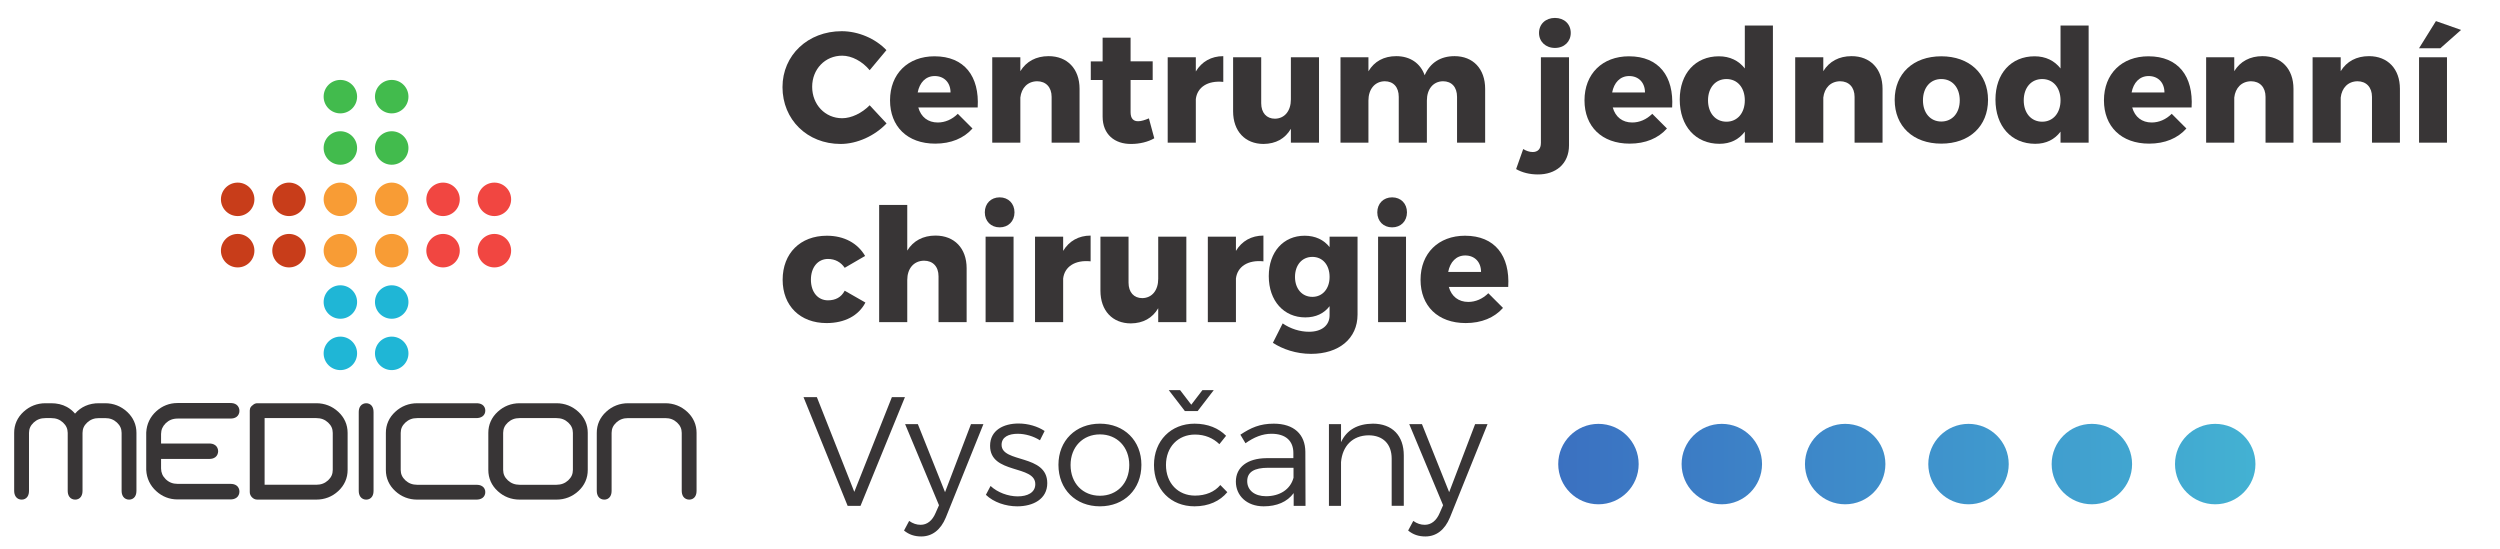 <?xml version="1.0" encoding="UTF-8" standalone="no"?>
<svg
   width="410pt"
   height="90pt"
   viewBox="0 0 410 90"
   version="1.1"
   id="svg165"
   sodipodi:docname="cjch_upravene_logo.svg"
   inkscape:version="1.3.2 (091e20e, 2023-11-25)"
   xmlns:inkscape="http://www.inkscape.org/namespaces/inkscape"
   xmlns:sodipodi="http://sodipodi.sourceforge.net/DTD/sodipodi-0.dtd"
   xmlns="http://www.w3.org/2000/svg"
   xmlns:svg="http://www.w3.org/2000/svg">
  <sodipodi:namedview
     id="namedview1"
     pagecolor="#ffffff"
     bordercolor="#000000"
     borderopacity="0.25"
     inkscape:showpageshadow="2"
     inkscape:pageopacity="0.0"
     inkscape:pagecheckerboard="0"
     inkscape:deskcolor="#d1d1d1"
     inkscape:document-units="pt"
     inkscape:zoom="0.6770483"
     inkscape:cx="135.88395"
     inkscape:cy="-22.154992"
     inkscape:window-width="1392"
     inkscape:window-height="1027"
     inkscape:window-x="219"
     inkscape:window-y="91"
     inkscape:window-maximized="0"
     inkscape:current-layer="svg165" />
  <defs
     id="defs101">
    <clipPath
       id="clip-0">
      <path
         clip-rule="nonzero"
         d="m 473,321 h 14 v 15 h -14 z m 0,0"
         id="path1" />
    </clipPath>
    <clipPath
       id="clip-1">
      <path
         clip-rule="evenodd"
         d="m 473.512,328.492 c 0,3.641 2.957,6.594 6.598,6.594 3.645,0 6.594,-2.953 6.594,-6.594 0,-3.645 -2.949,-6.598 -6.594,-6.598 -3.641,0 -6.598,2.953 -6.598,6.598"
         id="path2" />
    </clipPath>
    <linearGradient
       id="linear-pattern-0"
       gradientUnits="userSpaceOnUse"
       x1="473.513"
       y1="266.78"
       x2="486.704"
       y2="266.78"
       gradientTransform="matrix(1,0,0,-1,0,595.276)">
      <stop
         offset="0"
         stop-color="rgb(23.096%, 44.458%, 75.729%)"
         stop-opacity="1"
         id="stop2" />
      <stop
         offset="0.125"
         stop-color="rgb(23.108%, 44.566%, 75.771%)"
         stop-opacity="1"
         id="stop3" />
      <stop
         offset="0.188"
         stop-color="rgb(23.128%, 44.763%, 75.842%)"
         stop-opacity="1"
         id="stop4" />
      <stop
         offset="0.25"
         stop-color="rgb(23.148%, 44.936%, 75.905%)"
         stop-opacity="1"
         id="stop5" />
      <stop
         offset="0.312"
         stop-color="rgb(23.164%, 45.108%, 75.967%)"
         stop-opacity="1"
         id="stop6" />
      <stop
         offset="0.375"
         stop-color="rgb(23.183%, 45.28%, 76.031%)"
         stop-opacity="1"
         id="stop7" />
      <stop
         offset="0.438"
         stop-color="rgb(23.203%, 45.453%, 76.093%)"
         stop-opacity="1"
         id="stop8" />
      <stop
         offset="0.5"
         stop-color="rgb(23.219%, 45.625%, 76.155%)"
         stop-opacity="1"
         id="stop9" />
      <stop
         offset="0.562"
         stop-color="rgb(23.238%, 45.798%, 76.216%)"
         stop-opacity="1"
         id="stop10" />
      <stop
         offset="0.625"
         stop-color="rgb(23.257%, 45.972%, 76.279%)"
         stop-opacity="1"
         id="stop11" />
      <stop
         offset="0.688"
         stop-color="rgb(23.276%, 46.146%, 76.341%)"
         stop-opacity="1"
         id="stop12" />
      <stop
         offset="0.75"
         stop-color="rgb(23.296%, 46.32%, 76.402%)"
         stop-opacity="1"
         id="stop13" />
      <stop
         offset="0.812"
         stop-color="rgb(23.314%, 46.492%, 76.463%)"
         stop-opacity="1"
         id="stop14" />
      <stop
         offset="0.875"
         stop-color="rgb(23.332%, 46.666%, 76.524%)"
         stop-opacity="1"
         id="stop15" />
      <stop
         offset="0.938"
         stop-color="rgb(23.352%, 46.84%, 76.585%)"
         stop-opacity="1"
         id="stop16" />
      <stop
         offset="1"
         stop-color="rgb(23.37%, 47.014%, 76.646%)"
         stop-opacity="1"
         id="stop17" />
    </linearGradient>
    <clipPath
       id="clip-2">
      <path
         clip-rule="nonzero"
         d="m 493,321 h 14 v 15 h -14 z m 0,0"
         id="path17" />
    </clipPath>
    <clipPath
       id="clip-3">
      <path
         clip-rule="evenodd"
         d="m 493.746,328.492 c 0,3.641 2.949,6.594 6.594,6.594 3.645,0 6.598,-2.953 6.598,-6.594 0,-3.645 -2.953,-6.598 -6.598,-6.598 -3.645,0 -6.594,2.953 -6.594,6.598 z m 0,0"
         id="path18" />
    </clipPath>
    <linearGradient
       id="linear-pattern-1"
       gradientUnits="userSpaceOnUse"
       x1="493.744"
       y1="266.78"
       x2="506.936"
       y2="266.78"
       gradientTransform="matrix(1,0,0,-1,0,595.276)">
      <stop
         offset="0"
         stop-color="rgb(23.547%, 48.596%, 77.187%)"
         stop-opacity="1"
         id="stop18" />
      <stop
         offset="0.062"
         stop-color="rgb(23.558%, 48.685%, 77.216%)"
         stop-opacity="1"
         id="stop19" />
      <stop
         offset="0.125"
         stop-color="rgb(23.578%, 48.86%, 77.275%)"
         stop-opacity="1"
         id="stop20" />
      <stop
         offset="0.188"
         stop-color="rgb(23.599%, 49.036%, 77.333%)"
         stop-opacity="1"
         id="stop21" />
      <stop
         offset="0.25"
         stop-color="rgb(23.619%, 49.213%, 77.393%)"
         stop-opacity="1"
         id="stop22" />
      <stop
         offset="0.312"
         stop-color="rgb(23.64%, 49.388%, 77.451%)"
         stop-opacity="1"
         id="stop23" />
      <stop
         offset="0.375"
         stop-color="rgb(23.66%, 49.565%, 77.51%)"
         stop-opacity="1"
         id="stop24" />
      <stop
         offset="0.438"
         stop-color="rgb(23.68%, 49.742%, 77.567%)"
         stop-opacity="1"
         id="stop25" />
      <stop
         offset="0.5"
         stop-color="rgb(23.701%, 49.919%, 77.625%)"
         stop-opacity="1"
         id="stop26" />
      <stop
         offset="0.562"
         stop-color="rgb(23.721%, 50.096%, 77.682%)"
         stop-opacity="1"
         id="stop27" />
      <stop
         offset="0.625"
         stop-color="rgb(23.743%, 50.273%, 77.739%)"
         stop-opacity="1"
         id="stop28" />
      <stop
         offset="0.688"
         stop-color="rgb(23.763%, 50.45%, 77.797%)"
         stop-opacity="1"
         id="stop29" />
      <stop
         offset="0.75"
         stop-color="rgb(23.784%, 50.629%, 77.853%)"
         stop-opacity="1"
         id="stop30" />
      <stop
         offset="0.812"
         stop-color="rgb(23.805%, 50.806%, 77.91%)"
         stop-opacity="1"
         id="stop31" />
      <stop
         offset="0.875"
         stop-color="rgb(23.825%, 50.983%, 77.966%)"
         stop-opacity="1"
         id="stop32" />
      <stop
         offset="0.938"
         stop-color="rgb(23.846%, 51.161%, 78.023%)"
         stop-opacity="1"
         id="stop33" />
      <stop
         offset="1"
         stop-color="rgb(23.868%, 51.34%, 78.079%)"
         stop-opacity="1"
         id="stop34" />
    </linearGradient>
    <clipPath
       id="clip-4">
      <path
         clip-rule="nonzero"
         d="m 513,321 h 15 v 15 h -15 z m 0,0"
         id="path34" />
    </clipPath>
    <clipPath
       id="clip-5">
      <path
         clip-rule="evenodd"
         d="m 513.977,328.492 c 0,3.641 2.949,6.594 6.594,6.594 3.641,0 6.598,-2.953 6.598,-6.594 0,-3.645 -2.957,-6.598 -6.598,-6.598 -3.645,0 -6.594,2.953 -6.594,6.598 z m 0,0"
         id="path35" />
    </clipPath>
    <linearGradient
       id="linear-pattern-2"
       gradientUnits="userSpaceOnUse"
       x1="513.975"
       y1="266.78"
       x2="527.168"
       y2="266.78"
       gradientTransform="matrix(1,0,0,-1,0,595.276)">
      <stop
         offset="0"
         stop-color="rgb(24.065%, 52.957%, 78.578%)"
         stop-opacity="1"
         id="stop35" />
      <stop
         offset="0.062"
         stop-color="rgb(24.075%, 53.047%, 78.607%)"
         stop-opacity="1"
         id="stop36" />
      <stop
         offset="0.125"
         stop-color="rgb(24.097%, 53.227%, 78.661%)"
         stop-opacity="1"
         id="stop37" />
      <stop
         offset="0.188"
         stop-color="rgb(24.118%, 53.407%, 78.714%)"
         stop-opacity="1"
         id="stop38" />
      <stop
         offset="0.25"
         stop-color="rgb(24.142%, 53.587%, 78.769%)"
         stop-opacity="1"
         id="stop39" />
      <stop
         offset="0.312"
         stop-color="rgb(24.164%, 53.769%, 78.822%)"
         stop-opacity="1"
         id="stop40" />
      <stop
         offset="0.375"
         stop-color="rgb(24.187%, 53.949%, 78.876%)"
         stop-opacity="1"
         id="stop41" />
      <stop
         offset="0.438"
         stop-color="rgb(24.21%, 54.129%, 78.928%)"
         stop-opacity="1"
         id="stop42" />
      <stop
         offset="0.5"
         stop-color="rgb(24.231%, 54.311%, 78.981%)"
         stop-opacity="1"
         id="stop43" />
      <stop
         offset="0.562"
         stop-color="rgb(24.255%, 54.491%, 79.034%)"
         stop-opacity="1"
         id="stop44" />
      <stop
         offset="0.625"
         stop-color="rgb(24.277%, 54.672%, 79.088%)"
         stop-opacity="1"
         id="stop45" />
      <stop
         offset="0.688"
         stop-color="rgb(24.301%, 54.854%, 79.14%)"
         stop-opacity="1"
         id="stop46" />
      <stop
         offset="0.75"
         stop-color="rgb(24.323%, 55.035%, 79.192%)"
         stop-opacity="1"
         id="stop47" />
      <stop
         offset="0.812"
         stop-color="rgb(24.345%, 55.217%, 79.243%)"
         stop-opacity="1"
         id="stop48" />
      <stop
         offset="0.875"
         stop-color="rgb(24.37%, 55.399%, 79.295%)"
         stop-opacity="1"
         id="stop49" />
      <stop
         offset="0.938"
         stop-color="rgb(24.393%, 55.58%, 79.347%)"
         stop-opacity="1"
         id="stop50" />
      <stop
         offset="1"
         stop-color="rgb(24.417%, 55.763%, 79.399%)"
         stop-opacity="1"
         id="stop51" />
    </linearGradient>
    <clipPath
       id="clip-6">
      <path
         clip-rule="nonzero"
         d="m 534,321 h 14 v 15 h -14 z m 0,0"
         id="path51" />
    </clipPath>
    <clipPath
       id="clip-7">
      <path
         clip-rule="evenodd"
         d="m 534.203,328.492 c 0,3.641 2.953,6.594 6.598,6.594 3.641,0 6.594,-2.953 6.594,-6.594 0,-3.645 -2.953,-6.598 -6.594,-6.598 -3.645,0 -6.598,2.953 -6.598,6.598 z m 0,0"
         id="path52" />
    </clipPath>
    <linearGradient
       id="linear-pattern-3"
       gradientUnits="userSpaceOnUse"
       x1="534.201"
       y1="266.78"
       x2="547.396"
       y2="266.78"
       gradientTransform="matrix(1,0,0,-1,0,595.276)">
      <stop
         offset="0"
         stop-color="rgb(24.629%, 57.414%, 79.854%)"
         stop-opacity="1"
         id="stop52" />
      <stop
         offset="0.062"
         stop-color="rgb(24.641%, 57.507%, 79.88%)"
         stop-opacity="1"
         id="stop53" />
      <stop
         offset="0.125"
         stop-color="rgb(24.667%, 57.692%, 79.929%)"
         stop-opacity="1"
         id="stop54" />
      <stop
         offset="0.188"
         stop-color="rgb(24.69%, 57.875%, 79.977%)"
         stop-opacity="1"
         id="stop55" />
      <stop
         offset="0.25"
         stop-color="rgb(24.715%, 58.06%, 80.026%)"
         stop-opacity="1"
         id="stop56" />
      <stop
         offset="0.312"
         stop-color="rgb(24.739%, 58.244%, 80.077%)"
         stop-opacity="1"
         id="stop57" />
      <stop
         offset="0.375"
         stop-color="rgb(24.763%, 58.429%, 80.125%)"
         stop-opacity="1"
         id="stop58" />
      <stop
         offset="0.438"
         stop-color="rgb(24.789%, 58.612%, 80.173%)"
         stop-opacity="1"
         id="stop59" />
      <stop
         offset="0.5"
         stop-color="rgb(24.814%, 58.798%, 80.22%)"
         stop-opacity="1"
         id="stop60" />
      <stop
         offset="0.562"
         stop-color="rgb(24.838%, 58.983%, 80.269%)"
         stop-opacity="1"
         id="stop61" />
      <stop
         offset="0.625"
         stop-color="rgb(24.863%, 59.167%, 80.316%)"
         stop-opacity="1"
         id="stop62" />
      <stop
         offset="0.688"
         stop-color="rgb(24.887%, 59.354%, 80.365%)"
         stop-opacity="1"
         id="stop63" />
      <stop
         offset="0.75"
         stop-color="rgb(24.913%, 59.54%, 80.412%)"
         stop-opacity="1"
         id="stop64" />
      <stop
         offset="0.812"
         stop-color="rgb(24.937%, 59.724%, 80.458%)"
         stop-opacity="1"
         id="stop65" />
      <stop
         offset="0.875"
         stop-color="rgb(24.963%, 59.911%, 80.505%)"
         stop-opacity="1"
         id="stop66" />
      <stop
         offset="0.938"
         stop-color="rgb(24.989%, 60.095%, 80.553%)"
         stop-opacity="1"
         id="stop67" />
      <stop
         offset="1"
         stop-color="rgb(25.014%, 60.281%, 80.598%)"
         stop-opacity="1"
         id="stop68" />
    </linearGradient>
    <clipPath
       id="clip-8">
      <path
         clip-rule="nonzero"
         d="m 554,321 h 14 v 15 h -14 z m 0,0"
         id="path68" />
    </clipPath>
    <clipPath
       id="clip-9">
      <path
         clip-rule="evenodd"
         d="m 554.434,328.492 c 0,3.641 2.949,6.594 6.598,6.594 3.641,0 6.594,-2.953 6.594,-6.594 0,-3.645 -2.953,-6.598 -6.594,-6.598 -3.648,0 -6.598,2.953 -6.598,6.598"
         id="path69" />
    </clipPath>
    <linearGradient
       id="linear-pattern-4"
       gradientUnits="userSpaceOnUse"
       x1="554.433"
       y1="266.78"
       x2="567.625"
       y2="266.78"
       gradientTransform="matrix(1,0,0,-1,0,595.276)">
      <stop
         offset="0"
         stop-color="rgb(25.247%, 61.969%, 81.009%)"
         stop-opacity="1"
         id="stop69" />
      <stop
         offset="0.062"
         stop-color="rgb(25.261%, 62.064%, 81.032%)"
         stop-opacity="1"
         id="stop70" />
      <stop
         offset="0.125"
         stop-color="rgb(25.287%, 62.251%, 81.076%)"
         stop-opacity="1"
         id="stop71" />
      <stop
         offset="0.188"
         stop-color="rgb(25.313%, 62.44%, 81.12%)"
         stop-opacity="1"
         id="stop72" />
      <stop
         offset="0.25"
         stop-color="rgb(25.339%, 62.628%, 81.165%)"
         stop-opacity="1"
         id="stop73" />
      <stop
         offset="0.312"
         stop-color="rgb(25.366%, 62.816%, 81.207%)"
         stop-opacity="1"
         id="stop74" />
      <stop
         offset="0.375"
         stop-color="rgb(25.394%, 63.004%, 81.252%)"
         stop-opacity="1"
         id="stop75" />
      <stop
         offset="0.438"
         stop-color="rgb(25.42%, 63.193%, 81.294%)"
         stop-opacity="1"
         id="stop76" />
      <stop
         offset="0.5"
         stop-color="rgb(25.447%, 63.382%, 81.337%)"
         stop-opacity="1"
         id="stop77" />
      <stop
         offset="0.562"
         stop-color="rgb(25.473%, 63.57%, 81.38%)"
         stop-opacity="1"
         id="stop78" />
      <stop
         offset="0.625"
         stop-color="rgb(25.499%, 63.759%, 81.424%)"
         stop-opacity="1"
         id="stop79" />
      <stop
         offset="0.688"
         stop-color="rgb(25.528%, 63.948%, 81.465%)"
         stop-opacity="1"
         id="stop80" />
      <stop
         offset="0.75"
         stop-color="rgb(25.554%, 64.137%, 81.508%)"
         stop-opacity="1"
         id="stop81" />
      <stop
         offset="0.812"
         stop-color="rgb(25.583%, 64.326%, 81.549%)"
         stop-opacity="1"
         id="stop82" />
      <stop
         offset="0.875"
         stop-color="rgb(25.609%, 64.516%, 81.592%)"
         stop-opacity="1"
         id="stop83" />
      <stop
         offset="0.938"
         stop-color="rgb(25.636%, 64.706%, 81.633%)"
         stop-opacity="1"
         id="stop84" />
      <stop
         offset="1"
         stop-color="rgb(25.664%, 64.896%, 81.674%)"
         stop-opacity="1"
         id="stop85" />
    </linearGradient>
    <clipPath
       id="clip-10">
      <path
         clip-rule="nonzero"
         d="m 574,321 h 14 v 15 h -14 z m 0,0"
         id="path85" />
    </clipPath>
    <clipPath
       id="clip-11">
      <path
         clip-rule="evenodd"
         d="m 574.664,328.492 c 0,3.641 2.949,6.594 6.594,6.594 3.648,0 6.598,-2.953 6.598,-6.594 0,-3.645 -2.949,-6.598 -6.598,-6.598 -3.645,0 -6.594,2.953 -6.594,6.598 z m 0,0"
         id="path86" />
    </clipPath>
    <linearGradient
       id="linear-pattern-5"
       gradientUnits="userSpaceOnUse"
       x1="574.663"
       y1="266.78"
       x2="587.857"
       y2="266.78"
       gradientTransform="matrix(1,0,0,-1,0,595.276)">
      <stop
         offset="0"
         stop-color="rgb(25.916%, 66.617%, 82.037%)"
         stop-opacity="1"
         id="stop86" />
      <stop
         offset="0.062"
         stop-color="rgb(25.929%, 66.714%, 82.059%)"
         stop-opacity="1"
         id="stop87" />
      <stop
         offset="0.125"
         stop-color="rgb(25.958%, 66.905%, 82.097%)"
         stop-opacity="1"
         id="stop88" />
      <stop
         offset="0.188"
         stop-color="rgb(25.987%, 67.096%, 82.135%)"
         stop-opacity="1"
         id="stop89" />
      <stop
         offset="0.25"
         stop-color="rgb(26.016%, 67.288%, 82.173%)"
         stop-opacity="1"
         id="stop90" />
      <stop
         offset="0.312"
         stop-color="rgb(26.044%, 67.48%, 82.213%)"
         stop-opacity="1"
         id="stop91" />
      <stop
         offset="0.375"
         stop-color="rgb(26.073%, 67.673%, 82.251%)"
         stop-opacity="1"
         id="stop92" />
      <stop
         offset="0.438"
         stop-color="rgb(26.102%, 67.865%, 82.289%)"
         stop-opacity="1"
         id="stop93" />
      <stop
         offset="0.5"
         stop-color="rgb(26.131%, 68.057%, 82.326%)"
         stop-opacity="1"
         id="stop94" />
      <stop
         offset="0.562"
         stop-color="rgb(26.16%, 68.251%, 82.364%)"
         stop-opacity="1"
         id="stop95" />
      <stop
         offset="0.625"
         stop-color="rgb(26.189%, 68.442%, 82.401%)"
         stop-opacity="1"
         id="stop96" />
      <stop
         offset="0.688"
         stop-color="rgb(26.218%, 68.636%, 82.439%)"
         stop-opacity="1"
         id="stop97" />
      <stop
         offset="0.75"
         stop-color="rgb(26.248%, 68.828%, 82.475%)"
         stop-opacity="1"
         id="stop98" />
      <stop
         offset="0.812"
         stop-color="rgb(26.276%, 69.022%, 82.512%)"
         stop-opacity="1"
         id="stop99" />
      <stop
         offset="0.875"
         stop-color="rgb(26.305%, 69.212%, 82.549%)"
         stop-opacity="1"
         id="stop100" />
      <stop
         offset="1"
         stop-color="rgb(26.32%, 69.307%, 82.565%)"
         stop-opacity="1"
         id="stop101" />
    </linearGradient>
  </defs>
  <path
     fill-rule="nonzero"
     fill="#383536"
     fill-opacity="1"
     d="m 55.47,67.533 c -0.992,-0.922 -2.234,-1.406 -3.605,-1.402 h -9.668 c -0.27,-0.008 -0.551,0.117 -0.738,0.305 -0.121,0.078 -0.238,0.18 -0.328,0.316 -0.117,0.172 -0.168,0.387 -0.168,0.578 v 13.371 c -0.008,0.324 0.148,0.652 0.371,0.863 0.207,0.223 0.527,0.371 0.844,0.371 h 9.688 c 1.367,0.004 2.613,-0.473 3.605,-1.398 1.004,-0.918 1.543,-2.125 1.539,-3.465 v -6.078 c 0.004,-1.34 -0.535,-2.543 -1.539,-3.461 z m -0.898,9.539 c -0.008,0.68 -0.23,1.199 -0.766,1.703 -0.535,0.484 -1.141,0.723 -1.941,0.727 h -8.469 v -10.934 h 8.469 c 0.801,0 1.406,0.238 1.941,0.727 0.535,0.5 0.758,1.02 0.766,1.699 z m 0,0"
     id="path101" />
  <path
     fill-rule="nonzero"
     fill="#383536"
     fill-opacity="1"
     d="m 29.13,68.643 h 8.66 c 0.352,-0.004 0.684,-0.051 0.992,-0.266 0.312,-0.211 0.496,-0.633 0.484,-0.992 0.012,-0.359 -0.16,-0.781 -0.473,-1.008 -0.305,-0.223 -0.648,-0.281 -1.004,-0.281 h -8.68 c -1.316,0 -2.508,0.465 -3.488,1.359 -0.992,0.898 -1.566,2.09 -1.637,3.438 l -0.004,0.043 v 6.129 l 0.004,0.039 c 0.07,1.352 0.645,2.543 1.637,3.438 0.98,0.898 2.172,1.363 3.488,1.363 h 8.68 c 0.355,-0.004 0.699,-0.062 1.004,-0.289 0.312,-0.219 0.484,-0.645 0.473,-1.004 0.012,-0.359 -0.172,-0.785 -0.484,-0.992 -0.309,-0.215 -0.641,-0.262 -0.992,-0.266 h -8.66 c -0.809,-0.008 -1.414,-0.25 -1.949,-0.762 -0.523,-0.52 -0.75,-1.059 -0.766,-1.758 v -1.57 h 7.883 c 0.359,0 0.699,-0.055 1.008,-0.281 0.301,-0.215 0.465,-0.609 0.469,-0.957 v -0.055 c -0.004,-0.348 -0.168,-0.738 -0.469,-0.953 -0.309,-0.227 -0.648,-0.281 -1.008,-0.285 h -7.883 v -1.57 c 0.016,-0.699 0.242,-1.234 0.766,-1.758 0.535,-0.508 1.141,-0.758 1.949,-0.762"
     id="path102" />
  <path
     fill-rule="nonzero"
     fill="#383536"
     fill-opacity="1"
     d="m 22.377,70.994 c 0.008,-1.34 -0.535,-2.543 -1.539,-3.461 -0.996,-0.922 -2.234,-1.406 -3.605,-1.402 h -0.988 c -1.598,-0.016 -2.969,0.578 -3.941,1.703 -0.383,-0.449 -0.832,-0.82 -1.336,-1.094 -0.754,-0.414 -1.621,-0.609 -2.574,-0.609 h -0.93 c -1.367,-0.004 -2.605,0.48 -3.602,1.402 -1.008,0.918 -1.547,2.121 -1.539,3.461 v 9.465 c 0,0.359 0.059,0.699 0.273,1.008 0.211,0.316 0.621,0.484 0.961,0.469 0.344,0.016 0.746,-0.164 0.945,-0.48 0.207,-0.305 0.25,-0.641 0.254,-0.996 v -9.465 c 0.008,-0.676 0.238,-1.199 0.766,-1.699 0.539,-0.492 1.141,-0.727 1.941,-0.727 h 0.93 c 0.801,0 1.406,0.234 1.941,0.727 0.535,0.5 0.758,1.023 0.77,1.699 v 9.465 c 0,0.359 0.051,0.699 0.27,1.008 0.211,0.316 0.617,0.484 0.965,0.469 0.336,0.016 0.742,-0.164 0.941,-0.48 0.203,-0.305 0.254,-0.641 0.254,-0.996 v -9.465 c 0.008,-0.676 0.234,-1.199 0.766,-1.699 0.535,-0.492 1.141,-0.727 1.945,-0.727 h 0.988 c 0.801,0 1.41,0.234 1.945,0.727 0.531,0.5 0.758,1.023 0.766,1.699 v 9.465 c 0,0.359 0.055,0.699 0.27,1.008 0.215,0.316 0.621,0.484 0.965,0.469 h 0.035 c 0.336,0 0.715,-0.18 0.91,-0.48 0.203,-0.305 0.25,-0.641 0.254,-0.996 z m 0,0"
     id="path103" />
  <path
     fill-rule="nonzero"
     fill="#383536"
     fill-opacity="1"
     d="m 60.064,66.131 c -0.344,-0.008 -0.742,0.156 -0.961,0.473 -0.215,0.305 -0.27,0.648 -0.27,1.004 v 12.852 c 0,0.359 0.055,0.699 0.27,1.008 0.219,0.316 0.617,0.484 0.961,0.469 h 0.039 c 0.336,0 0.715,-0.184 0.906,-0.48 0.207,-0.305 0.25,-0.641 0.254,-0.996 v -12.852 c -0.004,-0.352 -0.047,-0.684 -0.254,-0.992 -0.195,-0.312 -0.602,-0.5 -0.945,-0.484"
     id="path104" />
  <path
     fill-rule="nonzero"
     fill="#383536"
     fill-opacity="1"
     d="m 94.853,67.533 c -1,-0.922 -2.238,-1.406 -3.605,-1.402 h -6.02 c -1.367,-0.004 -2.609,0.48 -3.605,1.402 -1.008,0.918 -1.543,2.121 -1.539,3.461 v 6.078 c -0.004,1.34 0.531,2.547 1.539,3.465 0.996,0.926 2.238,1.402 3.605,1.398 h 6.035 c 1.367,0 2.598,-0.48 3.59,-1.398 1.008,-0.918 1.547,-2.125 1.539,-3.465 v -6.078 c 0.008,-1.34 -0.531,-2.543 -1.539,-3.461 z m -0.898,9.539 c -0.008,0.684 -0.234,1.199 -0.766,1.703 -0.531,0.484 -1.141,0.723 -1.941,0.73 h -6.02 c -0.805,-0.008 -1.406,-0.246 -1.941,-0.73 -0.531,-0.504 -0.758,-1.02 -0.77,-1.703 v -6.078 c 0.012,-0.68 0.238,-1.199 0.77,-1.699 0.535,-0.488 1.137,-0.727 1.941,-0.727 h 6.02 c 0.801,0 1.41,0.238 1.941,0.727 0.531,0.5 0.758,1.02 0.766,1.699 z m 0,0"
     id="path105" />
  <path
     fill-rule="nonzero"
     fill="#383536"
     fill-opacity="1"
     d="m 112.701,67.533 c -1,-0.922 -2.238,-1.406 -3.609,-1.402 h -6.078 c -1.371,-0.004 -2.613,0.48 -3.605,1.402 -1.008,0.918 -1.547,2.121 -1.539,3.461 v 9.465 c 0.004,0.359 0.055,0.699 0.27,1.008 0.211,0.316 0.625,0.48 0.965,0.469 0.344,0.016 0.746,-0.164 0.945,-0.48 0.203,-0.305 0.254,-0.641 0.254,-0.996 v -9.465 c 0.008,-0.68 0.234,-1.199 0.766,-1.699 0.531,-0.488 1.141,-0.727 1.945,-0.727 h 6.078 c 0.805,0 1.414,0.238 1.945,0.727 0.531,0.5 0.758,1.02 0.766,1.699 v 9.465 c 0.004,0.359 0.055,0.699 0.27,1.008 0.219,0.316 0.621,0.48 0.965,0.469 h 0.035 c 0.336,0 0.723,-0.18 0.91,-0.48 0.207,-0.305 0.25,-0.641 0.254,-0.996 v -9.465 c 0.008,-1.34 -0.535,-2.543 -1.535,-3.461"
     id="path106" />
  <path
     fill-rule="nonzero"
     fill="#383536"
     fill-opacity="1"
     d="m 66.486,69.295 c 0.535,-0.488 1.137,-0.727 1.941,-0.727 h 9.684 c 0.359,-0.004 0.699,-0.062 1.008,-0.277 0.316,-0.211 0.484,-0.617 0.469,-0.961 0.016,-0.34 -0.168,-0.746 -0.48,-0.949 -0.309,-0.203 -0.637,-0.25 -0.996,-0.25 h -9.684 c -1.367,-0.004 -2.609,0.48 -3.602,1.402 -1.008,0.918 -1.551,2.121 -1.543,3.461 v 6.078 c -0.008,1.34 0.535,2.547 1.543,3.465 0.988,0.918 2.223,1.398 3.582,1.398 h 9.703 c 0.359,0 0.699,-0.059 1.008,-0.27 0.316,-0.215 0.484,-0.621 0.469,-0.965 0.016,-0.34 -0.168,-0.75 -0.484,-0.945 -0.305,-0.207 -0.633,-0.25 -0.992,-0.25 h -9.684 c -0.805,-0.008 -1.406,-0.246 -1.941,-0.73 -0.531,-0.504 -0.762,-1.02 -0.77,-1.703 v -6.078 c 0.008,-0.68 0.238,-1.199 0.77,-1.699"
     id="path107" />
  <path
     fill-rule="nonzero"
     fill="#c83d1a"
     fill-opacity="1"
     d="m 41.724,41.111 c 0,1.516 -1.227,2.746 -2.742,2.746 -1.52,0 -2.75,-1.23 -2.75,-2.746 0,-1.516 1.23,-2.746 2.75,-2.746 1.516,0 2.742,1.23 2.742,2.746"
     id="path108" />
  <path
     fill-rule="nonzero"
     fill="#c83d1a"
     fill-opacity="1"
     d="m 41.724,32.693 c 0,1.516 -1.227,2.742 -2.742,2.742 -1.52,0 -2.75,-1.227 -2.75,-2.742 0,-1.516 1.23,-2.746 2.75,-2.746 1.516,0 2.742,1.23 2.742,2.746"
     id="path109" />
  <path
     fill-rule="nonzero"
     fill="#c83d1a"
     fill-opacity="1"
     d="m 50.146,41.111 c 0,1.516 -1.23,2.746 -2.746,2.746 -1.516,0 -2.746,-1.23 -2.746,-2.746 0,-1.516 1.23,-2.746 2.746,-2.746 1.516,0 2.746,1.23 2.746,2.746"
     id="path110" />
  <path
     fill-rule="nonzero"
     fill="#c83d1a"
     fill-opacity="1"
     d="m 50.146,32.693 c 0,1.516 -1.23,2.742 -2.746,2.742 -1.516,0 -2.746,-1.227 -2.746,-2.742 0,-1.516 1.23,-2.746 2.746,-2.746 1.516,0 2.746,1.23 2.746,2.746"
     id="path111" />
  <path
     fill-rule="nonzero"
     fill="#f89c35"
     fill-opacity="1"
     d="m 58.564,41.111 c 0,1.516 -1.23,2.746 -2.746,2.746 -1.516,0 -2.742,-1.23 -2.742,-2.746 0,-1.516 1.227,-2.746 2.742,-2.746 1.516,0 2.746,1.23 2.746,2.746"
     id="path112" />
  <path
     fill-rule="nonzero"
     fill="#f89c35"
     fill-opacity="1"
     d="m 58.564,32.693 c 0,1.516 -1.23,2.742 -2.746,2.742 -1.516,0 -2.742,-1.227 -2.742,-2.742 0,-1.516 1.227,-2.746 2.742,-2.746 1.516,0 2.746,1.23 2.746,2.746"
     id="path113" />
  <path
     fill-rule="nonzero"
     fill="#f89c35"
     fill-opacity="1"
     d="m 66.986,41.111 c 0,1.516 -1.23,2.746 -2.746,2.746 -1.516,0 -2.746,-1.23 -2.746,-2.746 0,-1.516 1.23,-2.746 2.746,-2.746 1.516,0 2.746,1.23 2.746,2.746"
     id="path114" />
  <path
     fill-rule="nonzero"
     fill="#f89c35"
     fill-opacity="1"
     d="m 66.986,32.693 c 0,1.516 -1.23,2.742 -2.746,2.742 -1.516,0 -2.746,-1.227 -2.746,-2.742 0,-1.516 1.23,-2.746 2.746,-2.746 1.516,0 2.746,1.23 2.746,2.746"
     id="path115" />
  <path
     fill-rule="nonzero"
     fill="#42bb4d"
     fill-opacity="1"
     d="m 58.564,24.271 c 0,1.52 -1.23,2.746 -2.746,2.746 -1.516,0 -2.742,-1.227 -2.742,-2.746 0,-1.516 1.227,-2.746 2.742,-2.746 1.516,0 2.746,1.23 2.746,2.746"
     id="path116" />
  <path
     fill-rule="nonzero"
     fill="#42bb4d"
     fill-opacity="1"
     d="m 58.564,15.853 c 0,1.516 -1.23,2.742 -2.746,2.742 -1.516,0 -2.742,-1.227 -2.742,-2.742 0,-1.52 1.227,-2.746 2.742,-2.746 1.516,0 2.746,1.227 2.746,2.746"
     id="path117" />
  <path
     fill-rule="nonzero"
     fill="#42bb4d"
     fill-opacity="1"
     d="m 66.986,24.271 c 0,1.52 -1.23,2.746 -2.746,2.746 -1.516,0 -2.746,-1.227 -2.746,-2.746 0,-1.516 1.23,-2.746 2.746,-2.746 1.516,0 2.746,1.23 2.746,2.746"
     id="path118" />
  <path
     fill-rule="nonzero"
     fill="#42bb4d"
     fill-opacity="1"
     d="m 66.986,15.853 c 0,1.516 -1.23,2.742 -2.746,2.742 -1.516,0 -2.746,-1.227 -2.746,-2.742 0,-1.52 1.23,-2.746 2.746,-2.746 1.516,0 2.746,1.227 2.746,2.746"
     id="path119" />
  <path
     fill-rule="nonzero"
     fill="#f14641"
     fill-opacity="1"
     d="m 75.404,41.111 c 0,1.516 -1.227,2.746 -2.742,2.746 -1.52,0 -2.746,-1.23 -2.746,-2.746 0,-1.516 1.227,-2.746 2.746,-2.746 1.516,0 2.742,1.23 2.742,2.746"
     id="path120" />
  <path
     fill-rule="nonzero"
     fill="#f14641"
     fill-opacity="1"
     d="m 75.404,32.693 c 0,1.516 -1.227,2.742 -2.742,2.742 -1.52,0 -2.746,-1.227 -2.746,-2.742 0,-1.516 1.227,-2.746 2.746,-2.746 1.516,0 2.742,1.23 2.742,2.746"
     id="path121" />
  <path
     fill-rule="nonzero"
     fill="#f14641"
     fill-opacity="1"
     d="m 83.826,41.111 c 0,1.516 -1.23,2.746 -2.746,2.746 -1.516,0 -2.746,-1.23 -2.746,-2.746 0,-1.516 1.23,-2.746 2.746,-2.746 1.516,0 2.746,1.23 2.746,2.746"
     id="path122" />
  <path
     fill-rule="nonzero"
     fill="#f14641"
     fill-opacity="1"
     d="m 83.826,32.693 c 0,1.516 -1.23,2.742 -2.746,2.742 -1.516,0 -2.746,-1.227 -2.746,-2.742 0,-1.516 1.23,-2.746 2.746,-2.746 1.516,0 2.746,1.23 2.746,2.746"
     id="path123" />
  <path
     fill-rule="nonzero"
     fill="#1fb6d6"
     fill-opacity="1"
     d="m 58.564,57.951 c 0,1.52 -1.23,2.746 -2.746,2.746 -1.516,0 -2.742,-1.227 -2.742,-2.746 0,-1.516 1.227,-2.746 2.742,-2.746 1.516,0 2.746,1.23 2.746,2.746"
     id="path124" />
  <path
     fill-rule="nonzero"
     fill="#1fb6d6"
     fill-opacity="1"
     d="m 58.564,49.533 c 0,1.516 -1.23,2.742 -2.746,2.742 -1.516,0 -2.742,-1.227 -2.742,-2.742 0,-1.52 1.227,-2.746 2.742,-2.746 1.516,0 2.746,1.227 2.746,2.746"
     id="path125" />
  <path
     fill-rule="nonzero"
     fill="#1fb6d6"
     fill-opacity="1"
     d="m 66.986,57.951 c 0,1.52 -1.23,2.746 -2.746,2.746 -1.516,0 -2.746,-1.227 -2.746,-2.746 0,-1.516 1.23,-2.746 2.746,-2.746 1.516,0 2.746,1.23 2.746,2.746"
     id="path126" />
  <path
     fill-rule="nonzero"
     fill="#1fb6d6"
     fill-opacity="1"
     d="m 66.986,49.533 c 0,1.516 -1.23,2.742 -2.746,2.742 -1.516,0 -2.746,-1.227 -2.746,-2.742 0,-1.52 1.23,-2.746 2.746,-2.746 1.516,0 2.746,1.227 2.746,2.746"
     id="path127" />
  <path
     fill-rule="evenodd"
     fill="#383536"
     fill-opacity="1"
     d="m 131.775,65.127 7.238,17.832 h 2.113 l 7.285,-17.832 h -2.141 l -6.164,15.539 -6.141,-15.539 z m 23.34,19.742 6.164,-15.309 h -2.039 l -4.254,11.156 -4.457,-11.156 h -2.09 l 5.555,13.297 -0.562,1.273 c -0.535,1.273 -1.402,1.938 -2.445,1.938 -0.664,0 -1.273,-0.203 -1.887,-0.637 l -0.84,1.578 c 0.816,0.664 1.707,0.969 2.828,0.969 1.785,0 3.184,-1.07 4.027,-3.109 z m 15.438,-12.66 0.766,-1.527 c -1.121,-0.742 -2.676,-1.227 -4.281,-1.227 -2.445,0 -4.664,1.098 -4.664,3.645 -0.023,4.738 7.492,3.082 7.414,6.344 -0.023,1.352 -1.297,1.961 -2.879,1.961 -1.578,0 -3.309,-0.637 -4.457,-1.707 l -0.766,1.453 c 1.273,1.223 3.238,1.887 5.148,1.887 2.574,0 4.918,-1.172 4.918,-3.797 0,-4.816 -7.492,-3.262 -7.492,-6.293 0,-1.273 1.148,-1.809 2.648,-1.809 1.25,0 2.602,0.406 3.645,1.07 z m 9.836,-2.727 c -3.977,0 -6.805,2.777 -6.805,6.75 0,4.027 2.828,6.805 6.805,6.805 3.973,0 6.801,-2.777 6.801,-6.805 0,-3.973 -2.828,-6.75 -6.801,-6.75 z m 0,1.758 c 2.801,0 4.812,2.062 4.812,5.02 0,3.008 -2.012,5.043 -4.812,5.043 -2.805,0 -4.816,-2.035 -4.816,-5.043 0,-2.957 2.012,-5.02 4.816,-5.02 z m 11.285,-7.262 2.648,3.441 h 2.09 l 2.648,-3.441 h -1.859 l -1.832,2.395 -1.836,-2.395 z m 8.305,8.867 1.098,-1.375 c -1.223,-1.25 -3.008,-1.988 -5.172,-1.988 -3.875,0 -6.652,2.801 -6.652,6.777 0,4 2.754,6.777 6.652,6.777 2.316,0 4.176,-0.867 5.375,-2.32 l -1.148,-1.172 c -0.941,1.121 -2.395,1.734 -4.152,1.734 -2.777,0 -4.762,-2.039 -4.762,-5.02 0,-2.957 1.984,-4.992 4.762,-4.992 1.633,0 2.98,0.586 4,1.578 z m 14.125,10.113 -0.027,-8.863 c -0.023,-2.855 -1.863,-4.613 -5.18,-4.613 -2.293,0 -3.746,0.664 -5.477,1.809 l 0.84,1.402 c 1.402,-0.996 2.777,-1.555 4.254,-1.555 2.375,0 3.598,1.195 3.598,3.16 v 0.84 h -4.41 c -3.16,0.027 -5.02,1.504 -5.02,3.848 0,2.293 1.781,4.051 4.559,4.051 2.141,0 3.852,-0.715 4.922,-2.168 v 2.09 z m -6.48,-1.578 c -1.887,0 -3.082,-0.992 -3.082,-2.473 0,-1.504 1.172,-2.191 3.414,-2.191 h 4.18 v 1.633 c -0.508,1.91 -2.242,3.031 -4.512,3.031 z m 17.504,-11.898 c -2.445,0.027 -4.254,0.992 -5.199,3.031 v -2.953 h -1.984 v 13.398 h 1.984 v -7.184 c 0.23,-2.598 1.859,-4.355 4.512,-4.383 2.367,0 3.793,1.426 3.793,3.824 v 7.742 h 1.988 v -8.254 c 0,-3.262 -1.883,-5.223 -5.094,-5.223 z m 12.66,15.387 6.168,-15.309 h -2.039 l -4.254,11.156 -4.461,-11.156 h -2.086 l 5.551,13.297 -0.559,1.273 c -0.535,1.273 -1.402,1.938 -2.445,1.938 -0.664,0 -1.273,-0.203 -1.887,-0.637 l -0.84,1.578 c 0.816,0.664 1.707,0.969 2.828,0.969 1.781,0 3.184,-1.07 4.023,-3.109"
     id="path128" />
  <g
     clip-path="url(#clip-0)"
     id="g130"
     transform="translate(-217.963,-252.381)">
    <g
       clip-path="url(#clip-1)"
       id="g129">
      <path
         fill-rule="nonzero"
         fill="url(#linear-pattern-0)"
         d="m 473.512,335.086 v -13.191 h 13.191 v 13.191 z m 0,0"
         id="path129"
         style="fill:url(#linear-pattern-0)" />
    </g>
  </g>
  <g
     clip-path="url(#clip-2)"
     id="g132"
     transform="translate(-217.963,-252.381)">
    <g
       clip-path="url(#clip-3)"
       id="g131">
      <path
         fill-rule="nonzero"
         fill="url(#linear-pattern-1)"
         d="m 493.746,335.086 v -13.191 h 13.191 v 13.191 z m 0,0"
         id="path130"
         style="fill:url(#linear-pattern-1)" />
    </g>
  </g>
  <g
     clip-path="url(#clip-4)"
     id="g134"
     transform="translate(-217.963,-252.381)">
    <g
       clip-path="url(#clip-5)"
       id="g133">
      <path
         fill-rule="nonzero"
         fill="url(#linear-pattern-2)"
         d="m 513.977,335.086 v -13.191 h 13.191 v 13.191 z m 0,0"
         id="path132"
         style="fill:url(#linear-pattern-2)" />
    </g>
  </g>
  <g
     clip-path="url(#clip-6)"
     id="g136"
     transform="translate(-217.963,-252.381)">
    <g
       clip-path="url(#clip-7)"
       id="g135">
      <path
         fill-rule="nonzero"
         fill="url(#linear-pattern-3)"
         d="m 534.203,335.086 v -13.191 h 13.191 v 13.191 z m 0,0"
         id="path134"
         style="fill:url(#linear-pattern-3)" />
    </g>
  </g>
  <g
     clip-path="url(#clip-8)"
     id="g138"
     transform="translate(-217.963,-252.381)">
    <g
       clip-path="url(#clip-9)"
       id="g137">
      <path
         fill-rule="nonzero"
         fill="url(#linear-pattern-4)"
         d="M 554.434,335.086 V 321.895 H 567.625 v 13.191 z m 0,0"
         id="path136"
         style="fill:url(#linear-pattern-4)" />
    </g>
  </g>
  <g
     clip-path="url(#clip-10)"
     id="g140"
     transform="translate(-217.963,-252.381)">
    <g
       clip-path="url(#clip-11)"
       id="g139">
      <path
         fill-rule="nonzero"
         fill="url(#linear-pattern-5)"
         d="m 574.664,335.086 v -13.191 h 13.191 v 13.191 z m 0,0"
         id="path138"
         style="fill:url(#linear-pattern-5)" />
    </g>
  </g>
  <path
     fill-rule="nonzero"
     fill="#383536"
     fill-opacity="1"
     d="m 142.627,11.514 2.746,-3.289 c -1.812,-1.918 -4.637,-3.109 -7.332,-3.109 -5.543,0 -9.711,3.938 -9.711,9.168 0,5.336 4.066,9.324 9.531,9.324 2.691,0 5.594,-1.32 7.535,-3.367 l -2.77,-2.977 c -1.27,1.293 -3.004,2.125 -4.508,2.125 -2.797,0 -4.922,-2.23 -4.922,-5.156 0,-2.902 2.125,-5.102 4.922,-5.102 1.582,0 3.316,0.934 4.508,2.383"
     id="path140" />
  <path
     fill-rule="nonzero"
     fill="#383536"
     fill-opacity="1"
     d="m 153.271,9.232 c -4.375,0 -7.305,2.875 -7.305,7.227 0,4.273 2.824,7.098 7.41,7.098 2.59,0 4.688,-0.879 6.113,-2.484 l -2.41,-2.41 c -0.934,0.934 -2.098,1.426 -3.289,1.426 -1.582,0 -2.746,-0.883 -3.188,-2.461 h 9.738 c 0.312,-5.105 -2.176,-8.395 -7.07,-8.395 z m -2.77,5.934 c 0.309,-1.605 1.293,-2.695 2.797,-2.695 1.555,0 2.59,1.09 2.59,2.695 z m 0,0"
     id="path141" />
  <path
     fill-rule="nonzero"
     fill="#383536"
     fill-opacity="1"
     d="m 171.974,9.209 c -2.047,0 -3.652,0.855 -4.637,2.461 V 9.389 h -4.609 V 23.4 h 4.609 v -7.406 c 0.18,-1.578 1.191,-2.641 2.746,-2.668 1.449,0 2.383,0.984 2.383,2.562 v 7.512 h 4.582 v -8.832 c 0,-3.289 -2.02,-5.359 -5.074,-5.359"
     id="path142" />
  <path
     fill-rule="nonzero"
     fill="#383536"
     fill-opacity="1"
     d="m 188.42,19.412 c -0.672,0.285 -1.27,0.469 -1.734,0.469 -0.805,0.023 -1.27,-0.441 -1.27,-1.477 v -5.285 h 3.625 v -3.055 h -3.625 V 6.178 h -4.586 v 3.887 h -1.941 v 3.055 h 1.941 v 6.008 c 0,2.902 1.969,4.508 4.691,4.48 1.371,0 2.77,-0.336 3.781,-0.93 z m 0,0"
     id="path143" />
  <path
     fill-rule="nonzero"
     fill="#383536"
     fill-opacity="1"
     d="M 196.115,11.721 V 9.389 h -4.613 V 23.4 h 4.613 v -7.148 c 0.23,-1.941 1.941,-3.082 4.504,-2.82 V 9.209 c -1.969,0 -3.547,0.906 -4.504,2.512"
     id="path144" />
  <path
     fill-rule="nonzero"
     fill="#383536"
     fill-opacity="1"
     d="m 211.705,9.389 v 6.918 c 0,1.836 -0.984,3.133 -2.613,3.16 -1.375,0 -2.254,-0.961 -2.254,-2.539 V 9.389 h -4.609 v 8.859 c 0,3.262 1.965,5.359 4.996,5.359 1.996,-0.023 3.523,-0.852 4.48,-2.484 v 2.277 h 4.613 V 9.389 Z m 0,0"
     id="path145" />
  <path
     fill-rule="nonzero"
     fill="#383536"
     fill-opacity="1"
     d="m 238.541,9.209 c -2.277,0 -3.988,1.062 -4.895,3.133 -0.699,-1.969 -2.383,-3.133 -4.664,-3.133 -2.02,0 -3.598,0.855 -4.559,2.484 V 9.389 h -4.582 V 23.4 h 4.582 v -6.914 c 0,-1.84 1.035,-3.133 2.668,-3.16 1.426,0 2.305,0.957 2.305,2.562 v 7.512 h 4.613 v -6.914 c 0,-1.84 1.008,-3.133 2.641,-3.16 1.426,0 2.305,0.957 2.305,2.562 v 7.512 h 4.609 v -8.832 c 0,-3.289 -1.992,-5.359 -5.023,-5.359"
     id="path146" />
  <path
     fill-rule="nonzero"
     fill="#383536"
     fill-opacity="1"
     d="m 255.013,2.939 c -1.527,0 -2.613,1.012 -2.613,2.461 0,1.426 1.086,2.461 2.613,2.461 1.527,0 2.59,-1.035 2.59,-2.461 0,-1.449 -1.062,-2.461 -2.59,-2.461 z m 2.305,20.879 V 9.389 h -4.609 V 23.428 c 0,1.035 -0.543,1.504 -1.348,1.504 -0.516,0 -1.062,-0.184 -1.555,-0.492 l -1.164,3.289 c 0.984,0.57 2.227,0.879 3.551,0.879 2.898,0.027 5.125,-1.684 5.125,-4.789"
     id="path147" />
  <path
     fill-rule="nonzero"
     fill="#383536"
     fill-opacity="1"
     d="m 267.162,9.232 c -4.375,0 -7.305,2.875 -7.305,7.227 0,4.273 2.824,7.098 7.41,7.098 2.59,0 4.688,-0.879 6.113,-2.484 l -2.41,-2.41 c -0.934,0.934 -2.098,1.426 -3.289,1.426 -1.582,0 -2.746,-0.883 -3.188,-2.461 h 9.738 c 0.312,-5.105 -2.176,-8.395 -7.07,-8.395 z m -2.77,5.934 c 0.309,-1.605 1.293,-2.695 2.797,-2.695 1.555,0 2.59,1.09 2.59,2.695 z m 0,0"
     id="path148" />
  <path
     fill-rule="nonzero"
     fill="#383536"
     fill-opacity="1"
     d="m 286.15,4.182 v 7.047 c -0.984,-1.27 -2.438,-1.996 -4.25,-1.996 -3.859,0 -6.422,2.824 -6.422,7.098 0,4.352 2.59,7.254 6.527,7.254 1.762,0 3.184,-0.699 4.145,-1.996 v 1.812 h 4.609 V 4.182 Z m -3.008,15.777 c -1.812,0 -3.027,-1.426 -3.027,-3.5 0,-2.07 1.215,-3.496 3.027,-3.496 1.789,0 3.008,1.398 3.008,3.496 0,2.074 -1.219,3.5 -3.008,3.5"
     id="path149" />
  <path
     fill-rule="nonzero"
     fill="#383536"
     fill-opacity="1"
     d="m 303.658,9.209 c -2.047,0 -3.652,0.855 -4.637,2.461 V 9.389 H 294.412 V 23.4 h 4.609 v -7.406 c 0.184,-1.578 1.191,-2.641 2.746,-2.668 1.449,0 2.383,0.984 2.383,2.562 v 7.512 h 4.586 v -8.832 c 0,-3.289 -2.023,-5.359 -5.078,-5.359"
     id="path150" />
  <path
     fill-rule="nonzero"
     fill="#383536"
     fill-opacity="1"
     d="m 318.369,9.232 c -4.609,0 -7.641,2.852 -7.641,7.148 0,4.328 3.031,7.176 7.641,7.176 4.613,0 7.668,-2.848 7.668,-7.176 0,-4.297 -3.055,-7.148 -7.668,-7.148 z m 0,3.73 c 1.812,0 3.031,1.398 3.031,3.496 0,2.074 -1.219,3.473 -3.031,3.473 -1.785,0 -3.004,-1.398 -3.004,-3.473 0,-2.098 1.219,-3.496 3.004,-3.496"
     id="path151" />
  <path
     fill-rule="nonzero"
     fill="#383536"
     fill-opacity="1"
     d="m 337.927,4.182 v 7.047 c -0.984,-1.27 -2.438,-1.996 -4.25,-1.996 -3.859,0 -6.422,2.824 -6.422,7.098 0,4.352 2.59,7.254 6.527,7.254 1.762,0 3.184,-0.699 4.145,-1.996 v 1.812 h 4.609 V 4.182 Z m -3.008,15.777 c -1.812,0 -3.027,-1.426 -3.027,-3.5 0,-2.07 1.215,-3.496 3.027,-3.496 1.789,0 3.008,1.398 3.008,3.496 0,2.074 -1.219,3.5 -3.008,3.5"
     id="path152" />
  <path
     fill-rule="nonzero"
     fill="#383536"
     fill-opacity="1"
     d="m 352.353,9.232 c -4.379,0 -7.305,2.875 -7.305,7.227 0,4.273 2.824,7.098 7.41,7.098 2.59,0 4.688,-0.879 6.109,-2.484 l -2.406,-2.41 c -0.934,0.934 -2.098,1.426 -3.289,1.426 -1.582,0 -2.746,-0.883 -3.188,-2.461 h 9.738 c 0.312,-5.105 -2.176,-8.395 -7.07,-8.395 z m -2.77,5.934 c 0.309,-1.605 1.293,-2.695 2.797,-2.695 1.555,0 2.59,1.09 2.59,2.695 z m 0,0"
     id="path153" />
  <path
     fill-rule="nonzero"
     fill="#383536"
     fill-opacity="1"
     d="m 371.056,9.209 c -2.047,0 -3.652,0.855 -4.637,2.461 V 9.389 h -4.613 V 23.4 h 4.613 v -7.406 c 0.18,-1.578 1.191,-2.641 2.742,-2.668 1.453,0 2.387,0.984 2.387,2.562 v 7.512 h 4.582 v -8.832 c 0,-3.289 -2.02,-5.359 -5.074,-5.359"
     id="path154" />
  <path
     fill-rule="nonzero"
     fill="#383536"
     fill-opacity="1"
     d="m 388.513,9.209 c -2.047,0 -3.652,0.855 -4.637,2.461 V 9.389 h -4.609 V 23.4 h 4.609 v -7.406 c 0.18,-1.578 1.191,-2.641 2.746,-2.668 1.449,0 2.383,0.984 2.383,2.562 v 7.512 h 4.582 v -8.832 c 0,-3.289 -2.02,-5.359 -5.074,-5.359"
     id="path155" />
  <path
     fill-rule="nonzero"
     fill="#383536"
     fill-opacity="1"
     d="m 399.494,3.459 -2.77,4.453 h 3.496 l 3.395,-3.004 z M 396.724,9.389 V 23.4 h 4.582 V 9.389 Z m 0,0"
     id="path156" />
  <path
     fill-rule="nonzero"
     fill="#383536"
     fill-opacity="1"
     d="m 138.533,43.92 3.344,-1.945 c -1.219,-2.098 -3.445,-3.316 -6.27,-3.316 -4.352,0 -7.254,2.875 -7.254,7.227 0,4.277 2.875,7.098 7.203,7.098 2.977,0 5.258,-1.215 6.371,-3.367 l -3.395,-1.941 c -0.57,1.09 -1.527,1.578 -2.746,1.578 -1.656,0 -2.797,-1.344 -2.797,-3.391 0,-2.02 1.141,-3.395 2.797,-3.395 1.191,0 2.125,0.543 2.746,1.453"
     id="path157" />
  <path
     fill-rule="nonzero"
     fill="#383536"
     fill-opacity="1"
     d="m 153.427,38.635 c -2.047,0 -3.652,0.855 -4.637,2.461 v -7.488 h -4.609 v 19.223 h 4.609 v -6.918 c 0,-1.84 1.035,-3.133 2.746,-3.16 1.477,0 2.383,0.984 2.383,2.566 v 7.512 h 4.609 v -8.836 c 0,-3.289 -2.02,-5.359 -5.102,-5.359"
     id="path158" />
  <path
     fill-rule="nonzero"
     fill="#383536"
     fill-opacity="1"
     d="m 163.943,32.365 c -1.426,0 -2.434,1.012 -2.434,2.461 0,1.449 1.008,2.461 2.434,2.461 1.426,0 2.434,-1.012 2.434,-2.461 0,-1.449 -1.008,-2.461 -2.434,-2.461 z m -2.305,6.449 v 14.016 h 4.586 v -14.016 z m 0,0"
     id="path159" />
  <path
     fill-rule="nonzero"
     fill="#383536"
     fill-opacity="1"
     d="m 174.357,41.146 v -2.332 h -4.613 v 14.016 h 4.613 v -7.152 c 0.23,-1.941 1.941,-3.082 4.504,-2.82 v -4.223 c -1.969,0 -3.547,0.906 -4.504,2.512"
     id="path160" />
  <path
     fill-rule="nonzero"
     fill="#383536"
     fill-opacity="1"
     d="m 189.947,38.814 v 6.918 c 0,1.84 -0.98,3.133 -2.613,3.16 -1.375,0 -2.254,-0.961 -2.254,-2.539 v -7.539 h -4.609 v 8.859 c 0,3.266 1.969,5.363 4.996,5.363 1.996,-0.027 3.523,-0.855 4.48,-2.488 v 2.281 h 4.613 v -14.016 z m 0,0"
     id="path161" />
  <path
     fill-rule="nonzero"
     fill="#383536"
     fill-opacity="1"
     d="m 202.693,41.146 v -2.332 h -4.609 v 14.016 h 4.609 v -7.152 c 0.234,-1.941 1.941,-3.082 4.508,-2.82 v -4.223 c -1.969,0 -3.551,0.906 -4.508,2.512"
     id="path162" />
  <path
     fill-rule="nonzero"
     fill="#383536"
     fill-opacity="1"
     d="m 218.052,38.814 v 1.711 c -0.934,-1.191 -2.332,-1.867 -4.094,-1.867 -3.469,0 -5.879,2.645 -5.879,6.633 0,4.066 2.488,6.762 5.984,6.762 1.734,0 3.082,-0.648 3.988,-1.84 v 1.5 c 0,1.633 -1.27,2.695 -3.367,2.695 -1.504,0 -3.055,-0.492 -4.324,-1.371 l -1.605,3.184 c 1.578,1.035 3.805,1.812 6.266,1.812 4.535,0 7.617,-2.484 7.617,-6.449 v -12.77 z m -2.824,9.871 c -1.707,0 -2.848,-1.348 -2.848,-3.266 0,-1.941 1.141,-3.289 2.848,-3.289 1.684,0 2.824,1.32 2.824,3.289 0,1.918 -1.141,3.266 -2.824,3.266"
     id="path163" />
  <path
     fill-rule="nonzero"
     fill="#383536"
     fill-opacity="1"
     d="m 228.31,32.365 c -1.426,0 -2.434,1.012 -2.434,2.461 0,1.449 1.008,2.461 2.434,2.461 1.426,0 2.434,-1.012 2.434,-2.461 0,-1.449 -1.008,-2.461 -2.434,-2.461 z m -2.305,6.449 v 14.016 h 4.582 v -14.016 z m 0,0"
     id="path164" />
  <path
     fill-rule="nonzero"
     fill="#383536"
     fill-opacity="1"
     d="m 240.275,38.658 c -4.375,0 -7.305,2.875 -7.305,7.227 0,4.277 2.824,7.098 7.41,7.098 2.59,0 4.688,-0.879 6.113,-2.484 l -2.41,-2.41 c -0.934,0.934 -2.098,1.426 -3.289,1.426 -1.578,0 -2.746,-0.883 -3.188,-2.461 h 9.742 c 0.309,-5.102 -2.176,-8.395 -7.074,-8.395 z m -2.77,5.934 c 0.309,-1.605 1.293,-2.695 2.797,-2.695 1.555,0 2.59,1.09 2.59,2.695 z m 0,0"
     id="path165" />
</svg>
